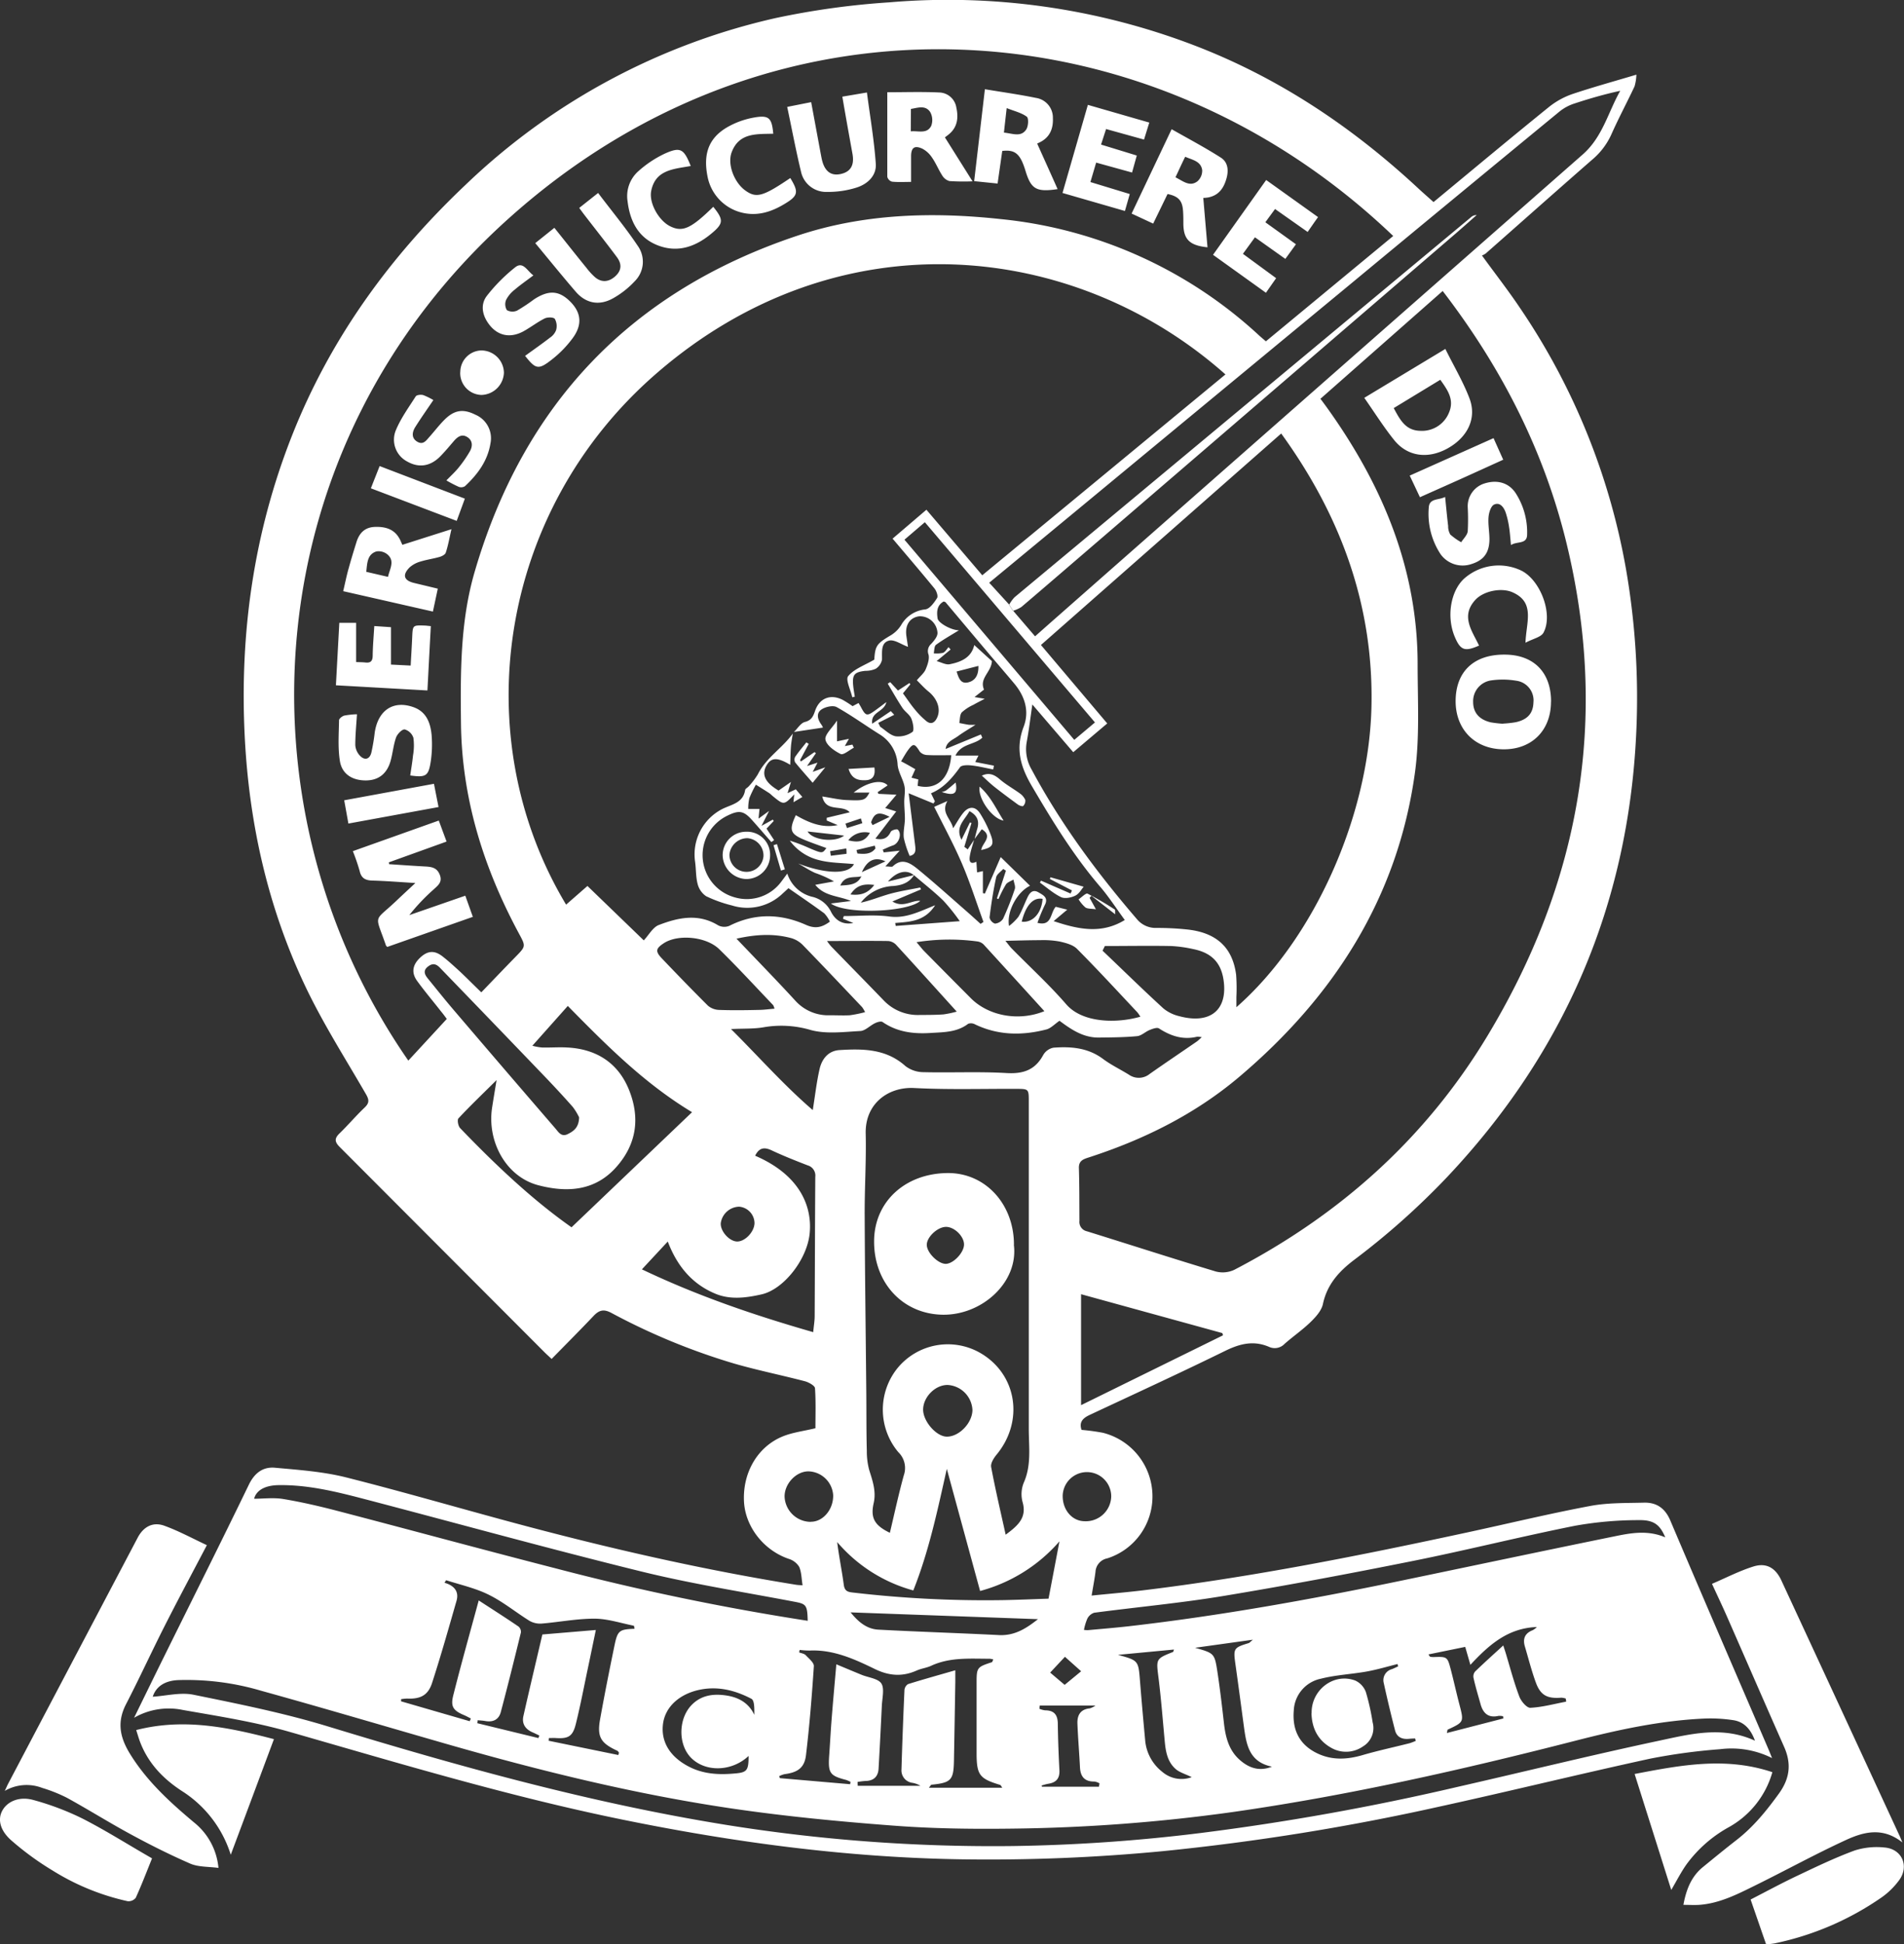 <svg xmlns="http://www.w3.org/2000/svg" viewBox="0 0 560.07 571.76"><rect x="0" y="0" width="560.07" height="571.76" fill="#333333" stroke="none"/><defs><style>.cls-1{fill:#fff;}</style></defs><g id="Layer_2" data-name="Layer 2"><g id="Layer_1-2" data-name="Layer 1"><path class="cls-1" d="M421.7,59.41c11.5-9.51,22.69-18.86,34-28a23.16,23.16,0,0,1,7-3.81c6-2,12.05-3.67,18.65-5.64a14.1,14.1,0,0,1-.54,3.45c-2.24,4.76-4.73,9.41-6.86,14.21A21,21,0,0,1,468.3,47c-10.45,9.12-20.82,18.35-31.23,27.52a5.78,5.78,0,0,1-1.14.63c3.9,5.36,7.67,10.2,11.09,15.28a197.35,197.35,0,0,1,31.27,76.92,220.8,220.8,0,0,1,3,48.55c-2.39,50.23-21.06,93.64-55.58,130.23a220.44,220.44,0,0,1-27.31,24.34c-4.46,3.38-8,7.19-9.25,13-.42,2-2.09,3.82-3.61,5.31-2.38,2.32-5.16,4.23-7.66,6.43a4,4,0,0,1-4.6.89c-4.38-1.88-8.3-1-12.51,1-13.3,6.53-26.77,12.72-40.19,19-2,.93-3.23,2.07-2.44,4.42a63.1,63.1,0,0,1,6.27.85A19.28,19.28,0,0,1,339,439.77a19.08,19.08,0,0,1-13.29,18.54,4.27,4.27,0,0,0-3.47,4c-.28,2.17-.7,4.32-1.13,6.94,5.14-.52,10.08-.94,15-1.53,32.26-3.9,64.08-10.26,95.81-17.11,11.91-2.57,23.76-5.44,35.73-7.69,5.2-1,10.63-.86,16-1,3.63-.07,6.14,1.63,7.67,5.23,9.52,22.44,19.21,44.8,28.84,67.19.31.72.59,1.45,1.1,2.7a26.7,26.7,0,0,0-15.3-2.61,173.26,173.26,0,0,0-20.59,2.79c-20.64,4.49-41.16,9.54-61.8,14.06A688.6,688.6,0,0,1,342,544.42a536.33,536.33,0,0,1-59.45,2.39c-33.64-.54-66.82-5-99.73-11.73s-65.26-16.45-97.61-25.74c-10.24-2.94-20.86-4.6-31.38-6.44a20.36,20.36,0,0,0-14.39,2.29c3.19-6.52,6.17-12.64,9.19-18.74,8.2-16.59,16.5-33.13,24.56-49.79,1.7-3.51,4.21-5.36,7.79-5,7,.64,14,1.13,20.78,2.82,17.93,4.52,35.68,9.76,53.56,14.49,26,6.88,52.29,12.83,78.9,17.11.51.08,1,.08,1.86.15-.32-1.95-.31-3.86-1-5.44a5.49,5.49,0,0,0-3.07-2.34c-7.29-2.47-12.77-9.37-13.16-16.83-.44-8.4,3.91-16.08,11.3-19.14,2.94-1.22,6.23-1.6,9.71-2.44,0-3.77.15-7.8-.13-11.79-.06-.73-1.76-1.67-2.85-2-6.95-1.82-14-3.24-20.91-5.23a191.07,191.07,0,0,1-36.17-14.92c-2.25-1.19-3.6-.79-5.22.93-4,4.22-8.08,8.3-12.32,12.63-.91-.86-1.61-1.48-2.26-2.14Q130,367.46,100,337.4c-1.51-1.5-1.74-2.51-.14-4.06,2.52-2.44,4.8-5.14,7.34-7.56,1.39-1.32,1.47-2.22.47-3.95C101.58,311.29,95,301,89.78,290,78.84,266.91,73.31,242.39,72,216.84c-1.56-30.6,2.64-60.21,13.9-88.74s28.82-52.7,51-73.7A193.08,193.08,0,0,1,228.26,5.29,233,233,0,0,1,261.58.69,202.85,202.85,0,0,1,351,13.23c25,9.53,46.72,24.07,66.21,42.19,1.41,1.31,2.86,2.56,4.46,4m-152.85,198c-2-1.78-5-1.21-7.62,1.84l7.66-1.9c-1.43,2.25-3.55,3-6.14,3.21a12.73,12.73,0,0,0-9.5,4.89c2.95-.62,5.69-1.79,8.53-2.58s5.94-1.26,8.92-1.87c.08.18.17.36.25.55l-8.42,3.56c3.27,2,5.73-.46,8.2-.17-3.68,3.32-21.94,4.07-26.29.76l5.9-.73c-3.58-1.56-7.73-1.3-10.5-4.76l5.51-1a32.69,32.69,0,0,0-5.54-2.49c-1.72-.77-3.31-1.84-5-2.78,8,3.09,14.83,3.31,16.42.18-3.42-.36-7-.3-10.33-1.19a15,15,0,0,1-8.54-5.71A48.33,48.33,0,0,1,238,249.4c3.9,1.65,3.91,1.64,5.07,0-2.07-.76-4.13-1.46-6.14-2.28-4.53-1.84-4.91-2.92-2.84-7.38,3.81,2.2,7.74,3.88,12.32,2.92l-3.23-1.36v-.79l6.77-1.62c-2.23-2.43-7,.18-8.07-4.65,2.69.4,5.06,1,7.45,1.06,4.91.23,5.19,0,6.43-2.2H251.1c4-3.17,8.31-4,10-2.12l-2.95,2,.26.49,5.29.25-3.31,3.92,3.23,1-6.12,8c2.22.47,3.59-.07,4.51-2,.22-.47,1.76-.92,2.06-.66,1.34,1.18.36,4.08-1.4,4.65-1,.34-2,.83-3,1.25.1.27.19.54.28.81l4.69-.51-4.21,4.63c1.19,0,1.9.22,2.16,0,2.7-2.6,5.14-1,7.24.68,4.88,4,9.57,8.22,14.32,12.37,1.45,1.26,2.86,2.56,4.29,3.85l.85-.57c-2.08-5.73-3.93-11.57-6.33-17.17s-5.34-11-8.16-16.68l3.89-1.71c-2,3.39,1.05,5.19,1.68,8,1.17-1.81,1.95-3.28,3-4.55,1.63-2,3.59-1.95,4.95.24a34.23,34.23,0,0,1,3.14,6.33c1.06,2.88.44,3.66-2.82,4.39.16-2,3.65-4,.15-6.11l-2.1,2.84c.26-1,.49-2,.78-3,.66-2.25,0-3.93-2.3-5.17-1.39,2.63-4.29,4.61-2.34,8.42l2.48-5.1.46.17c-.7,2.33-1.41,4.65-2.11,7l1,.76,1.86-2.79c-.43,1.6-1,3.19-1.25,4.82-.21,1.32,0,2.53,1.94,1.61.07,1.15.13,2.09.2,3.13l1.71-.38v6.47l.58.14q2.34-5.37,4.66-10.74l8.63,8.44c-3.69,1.76-6.94,7.45-6.18,11.83a15.45,15.45,0,0,0,2.76-2.7c1.05-1.81,1.77-3.81,2.67-5.71.66-1.4,1.58-2.46,3.26-1.47,1.4.82,3,1.55,1.8,3.79a50.91,50.91,0,0,0-2.13,5.16c4.32,1.1,3.71-2.9,5.38-4.72l3.38.85-4,3.37c7.22,2.4,14,3.9,20.93-.33-2.63-3.59-4.81-7-7.42-10-7.72-9.06-13.89-19.12-19.9-29.36-3.38-5.75-4.9-11-2.43-17.47,1.75-4.57.37-9-2.79-12.74-2.31-2.76-4.66-5.48-7-8.23q-6.58-7.8-13.16-15.63c-.09-.11-.3-.13-.57-.25-2,1.11-2.1,3-1.79,5,.2,1.31,4,3.47,6.28,3.47-2.5,1.55-4.73,2.78-6.75,4.28-.54.41-.47,1.64-.67,2.5a8.66,8.66,0,0,0,2.71-.13c.67-.25,1.11-1.1,1.65-1.68l.61.69-4.12,3.41c1.39.36,2.71,1.14,3.84.92,3.33-.65,6.39-1.94,7.23-5.65l5.19,4.73c-.16,3.26-3.77,5-2.32,8.37L286.66,205l3,.51c-1.43.76-2.37,1.21-3.27,1.74a13.3,13.3,0,0,0-3.47,2.25c-.62.72-.52,2.06-.74,3.13.93.18,1.85.38,2.78.52a17.09,17.09,0,0,0,2,0c-2.07,1.33-3.66,2.24-5.13,3.32s-3.43,1.66-3.67,3.8L288.53,216l.42.94c-2.16,2.13-6.18,1.68-7.89,5.26h6.76l-.95,1.9,5.5,1.08c-.07.37-.15.74-.22,1.11-2.14-.41-4.27-.94-6.42-1.18-1.12-.12-2.86-.13-3.34.53-2.31,3.2-4.79,6.12-8.53,7.66.44.9.79,1.63,1.14,2.37l-.43.63-7.28-3c.64,5.17,1.26,10.2,1.89,15.23.18,1.42.32,2.79-1.6,3.19a29,29,0,0,1-1.72-5.29c-.22-1.81.28-3.7.32-5.56,0-1.66-.18-3.33-.19-5s.37-3.21.05-4.7c-.45-2.12-1.8-4.1-2-6.22a11.07,11.07,0,0,0-5.33-9c-4.22-2.64-8.27-5.58-12.61-8-1.08-.59-3.32-.08-4.48.72-1.6,1.1-1.13,2.92,0,4.44a3.88,3.88,0,0,1,.45.87l-8.53,1.29c1.05-1,2-2.62,3.19-2.93,1.93-.49,2.45-1.61,3-3.19,1.26-3.83,4.56-5.15,8.16-3.32a33.64,33.64,0,0,1,2.9,1.85l1.76-.93c.31.53.54.89.74,1.28,1.36,2.55,1.73,2.64,4.11.93,1-.72,2-1.47,3.32-2.48-.64,3-4.66,2.79-4.15,6.36l5.47-3.7,1,1.08-4.7,2.37.58,1.15c1.51,1,2.92,2.5,4.56,2.8a7.17,7.17,0,0,0,4.93-1.29c.56-.4.17-2.73-.35-3.94s-1.89-2-2.65-3.19c-1.51-2.29-2.86-4.7-4.28-7.06l.73-.45,2.28,2.47,3.39-2.21.25.4-2.17,2.64c1.31,1.79,2.31,3.33,3.49,4.73a23.17,23.17,0,0,0,3.45,3.48c1.38,1.07,2.44.37,3.11-1.08,1.15-2.47.09-5.52-2.52-7.65-1.25-1-2.32-2.23-3.45-3.33,1.09-1.3,2.14-2.12,2.59-3.19.58-1.37,1.18-3.08.84-4.39a2.81,2.81,0,0,1,.8-3.12c.83-.91,1.85-2.12,1.85-3.19a5.17,5.17,0,0,0-5.42-4.92c-2.78.39-4.21,2.65-3.72,5.88l.46,3.1c-2-.71-4-2.23-5.58-1.83-2.5.66-2,3.41-2.07,5.62a4.15,4.15,0,0,1-1.84,2.66,7.27,7.27,0,0,1-3.06.61c-3.25.37-3.89,1.13-3.56,4.45.1,1,.3,2.1.46,3.15l-.74.17c-.47-2.14-2.05-5.2-1.19-6.23,1.76-2.13,4.83-3.17,7.67-4.84.26-4.12.71-4.7,4.93-7.2a9.23,9.23,0,0,0,2.92-2.88,9.23,9.23,0,0,1,7.15-4.69c1.31-.16,2.62-2,3.47-3.35.36-.58-.2-2.11-.79-2.83-4-4.88-8.1-9.67-12.3-14.63l9.95-8.5,16.43,19.27,71.53-59.06c-44-39.09-113.62-47.14-167.63-.07-46.3,40.35-55.94,106.68-26.32,156l6.28-5.49,16.57,16c1.51-1.61,2.66-3.84,4.4-4.51,5.72-2.21,11.61-3.48,17.45.07a3.93,3.93,0,0,0,3.28.18c7.5-3.8,15.1-3.63,22.56-.31,2.81,1.25,4.75.74,7.05-.94a9.29,9.29,0,0,0-1.66-2.45c-3.44-2.53-7-4.93-10.52-7.39-.65.6-1.16,1.08-1.68,1.54a15,15,0,0,1-14.91,3.55,38.94,38.94,0,0,1-7.63-2.73,6.14,6.14,0,0,1-2.5-3.6c-.55-2.08-.44-4.33-.74-6.49a15,15,0,0,1,8-15.56c2.69-1.35,6.1-1.72,6.72-5.58.07-.42.75-.71,1.08-1.11a22,22,0,0,0,2.68-3.55c2.42-4.86,7.19-7.66,10.25-11.94-.19,1.27-.44,2.54-.54,3.82-.13,1.65-.14,3.32-.21,5.37-3.87-2.33-5.67-2.13-7,.23-1.5,2.64-.39,5,3.57,7.34l3.64-2.53-1,3.3,2.43-1.14c.63.75,1.19,1.4,1.93,2.26l-2.62,1.54c.1-.94.15-1.49.24-2.3-3.05,3.19-3.05,3.19-6.38.46-.34-.28-.64-.61-1-.85-1.3-.84-2.61-1.65-3.91-2.47a32.66,32.66,0,0,0-1.92,3.95,13.36,13.36,0,0,0-.33,3.18h3.31c-.06.63-.15,1.48-.28,2.85l3.09-2.25L224,242.88l3.34-1.84.24.43-2.1,2.22,2.23,3.39-.81.57c-1.89-2.15-3.76-4.32-5.67-6.46-2.42-2.71-3.79-3-7.13-1.37a12.88,12.88,0,0,0,2,24.08,12.61,12.61,0,0,0,13.78-4.69c.55-.72,1.08-1.45,1.71-2.3a10.2,10.2,0,0,0,7.22,6.81,8.17,8.17,0,0,1,5.58,4.32c1.49,3,3.86,3.95,6.61,3.41l-3.05-1.25c.09-.26.17-.52.25-.79,4.48,0,9-.46,13.41.13,4.8.65,8.72-1.42,13.47-3.31-3.09,4.81-7.48,4.85-11.73,5.21,0,.29.09.58.13.87l18.84-1.4a57.23,57.23,0,0,0-4.8-6c-2.72-2.67-5.76-5-8.66-7.52m28-79.56,1.13,1.75,6.48,7.56c2.36-2.09,4.45-3.95,6.56-5.8q77.21-68,154.5-135.88c5.9-5.17,7.46-12.38,11.07-18.75-4.64,1-9.09,2.29-13.46,3.73a13.62,13.62,0,0,0-4.35,2.32Q427.82,58.22,397,83.75q-39.1,32.3-78.19,64.63l-27.83,23,5.9,6.46M409.74,69.33C339.11,1.82,229.65-7.24,150,63.92c-75.38,67.31-81.37,173.81-29.89,248l11.32-12.26c-.37-.48-1-1.38-1.75-2.27-2.34-3-4.78-5.87-7-8.93-1.75-2.44-1.31-4.73.91-6.82s4.24-2.2,6.59-.36c1.73,1.34,3.35,2.84,5,4.34,2.08,1.95,4.09,4,6.4,6.22,3.45-3.58,6.66-6.95,9.91-10.27s3.21-3.21,1.11-7.12c-10.38-19.3-16.77-39.68-17-61.78-.17-14.95-.22-29.93,4-44.42,14.42-49.48,46.07-82.64,95-98.95,19.47-6.49,39.67-7.05,59.92-4.85a130.91,130.91,0,0,1,75.91,34.26c.63.57,1.28,1.11,1.94,1.67l37.48-31m-21.36,48c1,1.34,1.86,2.51,2.71,3.72C406.88,143.31,417,167.6,417,195.33c0,10.7.65,21.54-.81,32.06-5.08,36.62-23.85,65.77-51.64,89.29-13,11-28.11,18.48-44.3,23.72-1.53.5-2.95.93-2.89,3.1.16,5.18.13,10.36.16,15.55a2.81,2.81,0,0,0,2.22,3.07c12.64,3.93,25.23,8,37.9,11.82a8,8,0,0,0,5.48-.52c31-16.15,56.14-38.54,74.32-68.61,27.4-45.34,35.94-93.66,23.28-145.36-6.66-27.17-19.17-51.51-36.35-73.87l-36,31.74m-84.7,89.88c-.59,4-1,7.5-1.64,10.93a11.84,11.84,0,0,0,1.37,8.09c8.53,15.95,19.23,30.38,31,44.06a7.14,7.14,0,0,0,5.78,2.62,83.74,83.74,0,0,1,8.67.42c8.82.83,13.69,5.19,14.76,13.33a53.26,53.26,0,0,1,.08,6.57c0,.88,0,1.76,0,3,22.92-20.11,38.89-56.19,39.72-88,.77-30-9-56.52-26.54-80.73L306.2,189.69l19.5,23.07-10,8.46-12-14m-7.93,244.16c3.73-2.74,6.37-5.08,5-9.73a8.94,8.94,0,0,1,.41-5.68c2.27-5.18,1.43-10.51,1.44-15.82V323.65c0-3.3-.13-3.41-3.41-3.42-10.11-.05-20.23.28-30.31-.25-7.53-.39-14.47,4.51-14.25,13.43.19,8-.34,16-.3,24,.07,17.21.31,34.43.47,51.64.06,5.88,0,11.76.16,17.63a21,21,0,0,0,.69,5.6c1,3.21,2.11,6.29,1.33,9.76-1,4.37.24,6.57,4.76,8.75,1.35-5.67,2.56-11.32,4.09-16.88a6.48,6.48,0,0,0-1.6-6.83,19.43,19.43,0,0,1-.23-24.74,19.15,19.15,0,0,1,24.09-4.58c11,6.17,13.28,20.12,5,30.09-.82,1-1.76,2.51-1.56,3.59,1.22,6.53,2.75,13,4.28,19.95M44.91,499c3.93-.24,8.17-1.37,12-.59,13.3,2.71,26.68,5.39,39.64,9.35,38.27,11.67,76.75,22.38,116.31,28.81a495.29,495.29,0,0,0,85.22,6.34A506.17,506.17,0,0,0,353,539.1a736.3,736.3,0,0,0,75.59-13.55c19.82-4.51,39.57-9.39,59.45-13.62,9.16-1.95,18.56-4.41,28.19,0-1.26-3.46-3.26-5.59-6.46-6.05a44.8,44.8,0,0,0-8.66-.45c-12.77.6-25.21,3.31-37.54,6.47-33.31,8.54-66.8,16.13-100.9,21a509.88,509.88,0,0,1-65.06,4.89c-11.76.15-23.55,0-35.27-.92-15.56-1.18-31.14-2.68-46.58-4.93-28.76-4.2-56.94-11.16-84.86-19.18-18-5.18-36-10.51-54.08-15.52a77.36,77.36,0,0,0-24.46-3.13c-3.93.18-6.5,1.94-7.43,4.89M311.62,300.23c-1.38.94-2.49,2.18-3.83,2.53-7.14,1.84-14.21,1.76-21-1.51a2.48,2.48,0,0,0-2-.16c-3.31,2.54-7.23,2.46-11.05,2.7-5,.32-9.81-.24-14.11-3.21-.46-.33-1.57,0-2.25.34-1.49.71-2.85,2.22-4.32,2.3-4.88.25-10,.95-14.59-.3a30.45,30.45,0,0,0-13.82-.81c-2.89.51-5.9.35-9.62.53,8.28,8.25,15.51,16.48,24.05,23.83.71-4.47,1.14-8.31,2-12.05.68-3,2.57-5.4,5.88-5.6,6.89-.42,13.69-.39,19.37,4.7a8.76,8.76,0,0,0,5.25,1.8c8.17.2,16.36-.21,24.51.26,4.93.29,8.41-.91,10.79-5.33a4.46,4.46,0,0,1,3-2.13c5.13-.39,10.13,0,14.54,3.28,2.38,1.78,5.1,3.08,7.64,4.65a5.07,5.07,0,0,0,6.12-.21c4.6-3.23,9.26-6.36,13.89-9.55.39-.27.73-.64,1.43-1.25a5.85,5.85,0,0,0-1.35-.15c-4.15,1-7.75-.18-11.22-2.43-.59-.38-1.88.1-2.74.45-1.28.51-2.43,1.7-3.71,1.82-3.74.35-7.52.37-11.29.41-4.57.05-8.14-2.41-11.5-4.91M246,489.46c2.72,1.13,5.06,2.12,7.41,3.08,2,.83,4.92,1.09,5.86,2.59s.22,4.36.12,6.61q-.43,9.19-.95,18.4c-.14,2.41-1.5,3.62-3.94,3.64a19.24,19.24,0,0,0-2.25.29l.06,1.13h18.45a7,7,0,0,0-2.36-.88,3.67,3.67,0,0,1-3.23-3.89q.35-11.7.88-23.4a2.29,2.29,0,0,1,1.05-1.74c4.51-1.41,9.05-2.67,13.91-4.07,0,1.3,0,2.32,0,3.35q-.19,11.6-.4,23.17c-.1,5.8-.82,6.56-6.64,7.14-.11,0-.2.23-.74.89h21.6c-.28-.38-.43-.78-.67-.85-5.95-1.8-6.85-2.88-6.89-9,0-7,0-14.05,0-21.07,0-4.43.15-4.6,4.49-6,.15-.05.21-.39.42-.82a6,6,0,0,0-1-.2c-5.85,0-11.76-.5-17.31,2.08-1.34.62-2.89.78-4.24,1.39-4.18,1.86-8.07,1.59-12.25-.43-6-2.92-12.22-5.78-19.24-5.45a23.7,23.7,0,0,1-2.91-.19c-.05.24-.11.48-.16.73.65.26,1.48.35,1.93.82.94,1,2.47,2.21,2.4,3.24-.58,8.75-1.28,17.49-2.32,26.2-.45,3.72-2.49,5.06-6.3,5.55a7.27,7.27,0,0,0-1.57.58c.06.19.11.39.16.59l20.7,1.79.12-.69a9.87,9.87,0,0,0-1.3-.57c-4.74-1.22-5.31-2-5-6.91.27-3.68.45-7.36.74-11,.41-5.23.89-10.46,1.38-16.11M181.9,516.08l.18-.62c-.16-.19-.28-.47-.49-.57-4.87-2.23-6-4.06-5.08-9.2,1.3-7.25,2.74-14.47,4.23-21.68.93-4.51,1.41-4.82,5.92-5-.09-.34-.12-.88-.25-.9-3.85-.77-7.71-2.06-11.57-2.07-5.15,0-10.29,1-15.45,1.44a6.32,6.32,0,0,1-3.65-.81c-4-2.49-7.74-5.58-12-7.68-3.91-1.94-8.31-2.9-12.51-4.26,0,0-.17.26-.48.75,2.66.76,4.37,2.41,3.54,5.31-2.32,8.08-4.6,16.17-7.2,24.17-1.19,3.67-3.48,4.76-7.34,4.58a13.27,13.27,0,0,0-1.77.18c0,.21,0,.42,0,.63l20.19,5.85.33-.8c-.63-.31-1.24-.66-1.88-.94-3.25-1.36-4.14-2.47-3.29-5.86,2.32-9.23,4.91-18.4,7.49-27.92,4.14,2.69,8,5.14,11.72,7.69a2.06,2.06,0,0,1,.69,1.73c-1.92,7.84-3.86,15.66-5.93,23.45-.58,2.16-2.25,3-4.51,2.6-.75-.14-1.52-.16-2.28-.24,0,.29-.08.58-.13.87l18,4.38.26-.75c-.65-.31-1.28-.64-1.94-.92-2.14-.91-3.25-2.52-2.74-4.8,1.8-8,3.72-16,5.58-24l15.73-1.32c-.85,4.08-1.6,7.75-2.38,11.42-1.14,5.4-2.17,10.84-3.5,16.19-.91,3.69-2.2,4.4-5.85,4.17-.69-.05-1.4,0-2.1,0,0,.26,0,.53-.07.79l20.51,4.2M168.13,360.93l35.44-33.84c-14.08-8.5-25.15-19.66-36.55-31.25l-10.42,11.7a14.88,14.88,0,0,0,2.81.52c2.46.07,4.92-.14,7.37,0,8.61.41,15.05,4.52,18.24,12.45,3.27,8.12,2.35,15.92-3.8,22.79-6.43,7.19-14.79,7.37-22.81,5.29-9.61-2.49-15.17-12.92-13.66-22.82.38-2.51.81-5,1.32-8.12-4.09,4.05-7.75,7.55-11.21,11.25-.42.44-.1,2.25.48,2.86,10.41,10.84,21.32,21.14,32.79,29.19m321.73,91.21c-1.54-3.64-3.26-5.18-7.77-5.1a106.41,106.41,0,0,0-18.8,1.66c-16,3.19-31.8,7.17-47.78,10.37-18.55,3.72-37.16,7.22-55.83,10.31-12.54,2.07-25.22,3.23-37.83,4.9a3.48,3.48,0,0,0-2,1.73,15.48,15.48,0,0,0-1,3.31,7.24,7.24,0,0,0,1.15.08c4-.37,8-.69,12.05-1.15,26.85-3.08,53.42-7.86,79.87-13.35,21-4.36,42-8.81,63.05-13.1,4.85-1,9.8-1.89,14.95.34M237.59,476.7c-.11-4.73-.43-5-4.06-5.67-15-2.86-30.08-5.22-44.87-8.86-27.46-6.76-54.74-14.32-82.11-21.48-8.06-2.1-16.17-4.05-24.6-3.92-4.16.06-6.59,1.62-7.2,4,2.76,0,5.74-.39,8.57.08,5.35.89,10.66,2.12,15.91,3.49,21.36,5.57,42.66,11.37,64,16.85a735.85,735.85,0,0,0,74.32,15.47M318,413.25l41.75-20.54-.18-.65L318,380.62Zm-6.31,40A47,47,0,0,1,288.3,467.9c-3.31-12.15-6.55-24-9.79-35.92-2.7,12-5.22,24.12-9.86,35.76a44.91,44.91,0,0,1-22.39-14.23c.53,4.3,1.39,8.4,1.94,12.55.24,1.74,1,2.11,2.53,2.28a335.34,335.34,0,0,0,44.12,2.25c4.55-.08,9.08-.28,13.58-.43,1.09-5.67,2.1-11,3.24-17m10.38-240.74c-16.76-19.72-33.3-39.21-50-58.84l-6,5.14L316,217.59l6.08-5.12M222.15,339.9c13.65,5.89,16.81,15.44,16,23s-7.64,16.34-14.18,17.78c-4.47,1-9.08,1.63-13.48-.18-6.93-2.85-11.35-8.23-14.06-15.37l-7.61,8.18c16.41,7.83,33.11,13.51,50.39,18.47.19-2,.42-3.3.43-4.6.07-13.69.09-27.38.18-41.08a3.11,3.11,0,0,0-2.24-3.37c-3.59-1.39-7.18-2.81-10.67-4.45-2.18-1-3.64-.7-4.79,1.63M325,278.22c-.23.46-.45.92-.68,1.37,6,5.7,11.85,11.46,17.92,17a11.43,11.43,0,0,0,4.68,2.27c8.66,2.32,13.8-1.44,13.13-9.47-.5-5.91-3.32-9.14-9.13-10.28a37.75,37.75,0,0,0-6.51-.89c-6.47-.12-12.94,0-19.41,0M170.36,328.63a17.22,17.22,0,0,0-1.87-3.08c-2.79-3.17-5.66-6.25-8.58-9.29Q144.69,300.4,129.4,284.6c-1.19-1.24-2.25-1.37-3.61-.26s-.89,2.25,0,3.36c2.56,3.13,5.06,6.29,7.69,9.36q14.87,17.42,29.84,34.76c.89,1,1.74,2.67,3.67,1.72s3.27-2.06,3.36-4.91M335.44,299a12.06,12.06,0,0,0-.87-1.27c-5.88-6.25-11.69-12.58-17.75-18.66-1.21-1.23-3.32-1.76-5.11-2.17a26.83,26.83,0,0,0-5.75-.4c-3.17,0-6.34.11-10.21.19,1,1.24,1.4,1.81,1.87,2.28,5.35,5.44,11,10.6,16,16.37,4.82,5.6,15,5.65,21.84,3.66m-92.19-22.26a18.58,18.58,0,0,0,1.17,1.54c5.19,5.35,10.42,10.66,15.57,16a13.84,13.84,0,0,0,10.67,4.21c2.27,0,4.56,0,6.83-.16a30.15,30.15,0,0,0,3.92-.82c-6.2-6.85-12-13.29-17.86-19.67a3.63,3.63,0,0,0-2.29-1.09c-5.82-.09-11.64,0-18,0M216.59,276c6.1,6.41,11.79,12.23,17.3,18.23a13,13,0,0,0,10.3,4.35c1.93,0,3.87.1,5.79,0a36.74,36.74,0,0,0,4.48-.91,8.58,8.58,0,0,0-.86-1.47c-5.8-6.11-11.59-12.24-17.46-18.28a7.78,7.78,0,0,0-3.31-2c-5.17-1.41-10.37-1.16-16.24.15m90.62,21.31c-6.1-6.71-12-13.19-17.89-19.63a3.31,3.31,0,0,0-1.85-.88,61.76,61.76,0,0,0-17.88.22c1,1.12,1.57,1.94,2.29,2.66q6.83,6.93,13.7,13.82c5.19,5.21,14.05,6.89,21.63,3.81m-79.38-.69a4.9,4.9,0,0,0-.39-1.07c-5.27-5.51-10.42-11.14-15.87-16.46-3.87-3.78-12.17-4.45-16.27-1.79-2.41,1.57-2.59,2.41-.62,4.48,4.48,4.7,9,9.37,13.58,13.93a5.35,5.35,0,0,0,3.27,1.23c3.85.14,7.71.09,11.56,0,1.54,0,3.07-.23,4.74-.36M431,484.34l-10.83,2.22c.34.44.41.65.53.68a4.49,4.49,0,0,0,1,.09c4-.12,4.05-.13,5.05,3.66.89,3.38,1.63,6.81,2.52,10.2,1.37,5.25,1.4,5.24-3.42,7.48-.09,0-.08.3-.25,1l16.62-4.28-.09-.65a4.56,4.56,0,0,0-1.36-.1c-2.93.67-4.5-.76-5.24-3.4S434,496,433.43,493.4a2.24,2.24,0,0,1,.5-1.84c2.64-2.54,5.37-5,8.26-7.64.3.93.52,1.58.72,2.23,1.29,4.27,2.42,8.61,4,12.78.51,1.38,2.18,3.37,3.24,3.32,3.53-.17,7-1.14,10.53-1.8,0-.3-.07-.6-.1-.91a4.69,4.69,0,0,0-1.31-.26c-4.15.34-6.13-.69-7.52-4.52-1.25-3.44-2.15-7-3.2-10.54-.69-2.33.05-3.93,2.35-4.81a6.32,6.32,0,0,0,1.19-.91c-8.59.29-14.16,5.31-19.57,11.12L431,484.34m-19.73,5.75c-.06-.23-.11-.47-.17-.71-3,.75-6,1.65-9.06,2.2-4.48.8-9.08,1-13.47,2.11a10,10,0,0,0-8,9.38c-.45,5.35,1.39,9.66,6.32,12.28,4.56,2.42,9.22,2.2,14,.79,4.53-1.32,9.15-2.3,13.72-3.46a15.14,15.14,0,0,0,1.84-.7l-.18-.7c-.64,0-1.28.05-1.93.11-2,.17-3.52-.58-4-2.57q-1.77-6.87-3.29-13.8a3.34,3.34,0,0,1,2.39-4.13c.61-.23,1.19-.53,1.78-.8m-161-15.89c2.06,2.54,4.54,4.88,8.17,5.07,11.82.63,23.66,1,35.49,1.6,4.85.24,8.35-2.26,11.45-4.68l-55.11-2m95.12,10.93-16.48,1.56c6,1.66,6,1.66,6.47,7.64q.7,8.66,1.51,17.29a13.17,13.17,0,0,0,5.05,9.48,8.68,8.68,0,0,0,8.67,1.56c-1.9-.92-3.45-1.35-4.59-2.27-2.4-2-3-4.83-3.31-7.77-.6-6.38-1.08-12.76-1.87-19.11-.71-5.62-.84-5.65,4.24-7.66.11,0,.13-.29.31-.72m28.74,34.43c-6.81-1.41-7.49-6.74-8.21-12-.82-6.08-1.62-12.16-2.48-18.24-.63-4.48-.49-4.75,3.91-6.08.26-.08.46-.36,1.24-1l-17,2.37c5.64,1.62,5.73,1.6,6.58,7.16.76,5,1.35,10.07,1.92,15.12.46,4,1.42,7.81,4.55,10.62,2.66,2.38,5.72,3.55,9.45,2.11m-153.83-3.2c-5,4.7-12.81,4.81-17,.48-3.84-4-3.66-11.6.36-15.59,2.76-2.74,6.18-3.2,9.78-2.71s6.77,2,8.54,5.73c0-1.82.08-4.23-.87-4.72-4.72-2.47-9.8-3.78-15.23-2.65-6,1.26-10.15,5.08-10.77,10.09-.65,5.25,2.09,9.69,7.7,12.56,4.14,2.12,8.56,2.39,13.08,2,3.95-.3,4.4-.79,4.4-5.23m103.06,9.1c.05-.33.11-.67.16-1a4.41,4.41,0,0,0-1.48-.53c-2.86.05-4.12-1.4-4.26-4.16-.21-4.28-.58-8.56-.75-12.84-.1-2.46.85-4.26,3.66-4.52a6.18,6.18,0,0,0,1.64-.82H305.84c0,.31-.07.63-.1.94a6.33,6.33,0,0,0,1.66.46c2.66,0,3.72,1.3,3.76,3.9.06,4.55.23,9.11.47,13.66.14,2.53-1,3.72-3.41,4.06a15.55,15.55,0,0,0-1.86.51l.16.34ZM286.05,414.69a7.75,7.75,0,0,0-7.16-7.37c-3.62-.15-7.26,3.39-7.35,7.14-.07,3.5,3.88,8.05,7,8.05,3.61,0,7.45-4,7.51-7.82m32.89,32.69a7.48,7.48,0,0,0,7.93-7.3,7.14,7.14,0,0,0-14.27-.38c-.14,4.21,2.66,7.61,6.34,7.68m-80.39.16c3.59,0,6.62-3.65,6.53-7.82a7.49,7.49,0,0,0-7.22-7c-3.64-.05-7.13,3.63-7.07,7.46a7.74,7.74,0,0,0,7.76,7.39M269.88,231.1c5.38,1.36,9.4-1.77,9.93-9-2.37,0-4.73.08-7.08-.05a3,3,0,0,1-2.17-1c-1.54-2.49-1.95-2.58-3.67-.15-.68,1-1.24,2-1.83,3,1,.51,1.61.85,2.25,1.21s1.27.73,1.93,1.11c-.36.8-.71,1.59-1.12,2.49l2,.52c-.08.76-.14,1.36-.2,1.94M217.39,354.88a5.61,5.61,0,0,0-5.37,4.83c-.18,2.34,2.48,5.35,4.78,5.41s5.07-2.78,5.14-5.39a4.91,4.91,0,0,0-4.55-4.85m78.51-98.82-.8-.5c-.72.82-1.88,1.54-2.08,2.47-.84,3.89-1.46,7.84-1.94,11.79a2.46,2.46,0,0,0,1.59,1.81,3.18,3.18,0,0,0,2.38-1.41,84.78,84.78,0,0,0,3.46-8.76c.26-.79-.25-1.84-.4-2.78-.76.47-1.77.77-2.22,1.44a36,36,0,0,0-2.18,4.29l-.47-.18c.89-2.73,1.77-5.45,2.66-8.17m17.35,231.2-4.34,4.64,4.26,3.61,4.85-4-4.77-4.26m-6.57-222.9c-2.76-.51-4.92,1.85-6.14,6.71,3.22.38,5.84-2.49,6.14-6.71m-18.91-68.5-6.38,1.64c.63,2,1.22,3.72,3.41,3.19s3.08-2.3,3-4.83m-39.5,49.89-10.75-1.21c1.42,2.54,8,3.39,10.75,1.21m5.23,10.75,6.93-3.17c-3.07-1.42-5.36-.39-6.93,3.17m-3.36,6.57c3,.34,5.12-.32,7-2.8-3.08-.41-5.25.07-7,2.8m3.21-5.34c-2.11.53-4.84-.43-6.21,2.72,2.65-.17,5-.18,6.21-2.72m2.5-12.79a6.14,6.14,0,0,0-6.35,2.2c2.82.69,4.84.52,6.35-2.2m.36-3.07c.14.27.29.53.44.8l5-2.43c-3.24-1.69-4.53-1.13-5.45,1.63m-4.3,8.1c.09.35.18.7.28,1.05,2,.19,4,.3,5.32-1.52-.07-.27-.15-.53-.22-.79L251.91,250m-2.9,1.1c0-.53,0-1-.07-1.58l-4.75.81c.07.45.13.89.2,1.34Zm4.65-9c-.14-.47-.29-.94-.43-1.41l-4.53,1.52c.14.44.29.88.44,1.31l4.52-1.42M60.84,454.42c-4.27-2-8.27-4.18-12.5-5.71-3.39-1.23-6.16.31-7.84,3.51Q21.44,488.4,2.4,524.58c-.36.68-.64,1.41-1,2.11a12.81,12.81,0,0,1,11-.88,44.33,44.33,0,0,1,7.29,2.91c6.07,3.33,11.93,7,18,10.32s12.09,6.35,18.34,9.07c2.39,1,5.32.84,8.23,1.23a19.34,19.34,0,0,0-7.23-13.41C49.88,529.92,43,523.68,38,515.4c-2.84-4.79-3.5-9.08-1-14.06C41,493.61,44.61,485.72,48.53,478s8-15.35,12.31-23.56m498.75,87.39c-.51-1.21-.73-1.77-1-2.31Q541.32,502.15,524,464.81c-1.7-3.69-4.41-5.32-8.26-4.1-4.11,1.29-8,3.31-12.15,5.09,1.58,3.44,2.93,6.27,4.2,9.14,5.68,12.92,11.29,25.86,17,38.76,2.2,4.94,1.74,9.26-1.49,13.75-3.62,5-7.45,9.75-12.34,13.57-3.4,2.64-6.73,5.37-10.06,8.09s-4.88,6.49-5.72,11.1c1.72,0,3.19.09,4.64,0,5.93-.42,11.12-3.06,16.3-5.62,9-4.43,17.73-9.24,26.8-13.42,5.21-2.4,10.84-3.94,16.63.65m-67.94,14c1.58-2.69,2.84-5.17,4.42-7.43a38.42,38.42,0,0,1,12.55-11.05,26.84,26.84,0,0,0,12.77-16.15c-13.7-4.6-27-2.07-40.52.53l10.78,34.1M40.08,508.85c.39,1.23.62,2,.91,2.86,2.3,6.48,6.69,11.19,12.36,14.92a34.32,34.32,0,0,1,14.53,18.84c4.3-11.48,8.45-22.59,12.7-34-13.39-3.48-26.5-6.26-40.5-2.67m4.61,37.71c-7-4-13.51-8.15-20.37-11.65A80,80,0,0,0,9.93,529.4c-4.22-1.21-7.78.36-9.27,3.13-1.37,2.55-.69,5.82,2.78,8.82a85.27,85.27,0,0,0,12.08,8.79,70,70,0,0,0,22.06,9,2.75,2.75,0,0,0,2.35-1c1.7-3.74,3.17-7.58,4.76-11.52m474.83,25.2a23.39,23.39,0,0,0,2.46-.28,85.7,85.7,0,0,0,31.64-13.62,22.29,22.29,0,0,0,5-4.94c3.07-4.15.86-9.24-4.29-9.64a21.42,21.42,0,0,0-8.78.88c-5.81,2.14-11.42,4.84-17,7.49-4.56,2.16-9,4.57-13.6,6.93l4.56,13.18M296.83,177.88l1.13,1.76a9.92,9.92,0,0,0,2.49-1.13c7.76-6.6,15.46-13.26,23.19-19.9l104.63-90c2.05-1.77,4.07-3.57,6.1-5.36a2.44,2.44,0,0,0-1.73.68q-67.12,55.86-134.23,111.74a10.62,10.62,0,0,0-1.58,2.21M113.91,278.49l25.18-8.85-2.22-6.22-16.47,5.71a59,59,0,0,1,7.18-7.57c1.21-1.13,2.59-2.08,1.82-4.19s-2.28-2.42-4.13-2.53c-3.61-.19-7.22-.45-10.83-.69,0-.18,0-.35-.08-.53l17-6.12c-.82-2.2-1.53-4.12-2.29-6.18l-25.28,9a58.06,58.06,0,0,1,2,5.82c.47,2.12,1.67,2.77,3.72,2.83,4,.11,8,.44,12.67.72-2.19,2.05-3.9,3.62-5.58,5.22-6.81,6.48-6.36,3.58-3.07,13.14,0,.08.11.13.43.48m240-220.25c.41,4.87.82,9.62,1.23,14.45-5.34-.54-7.07-2.37-7.1-7,0-1.4,0-2.82-.14-4.21-.28-2.65-1.5-3.85-4.51-4.46-1.35,2.78-2.71,5.59-4.23,8.7l-6.34-2.95L344.64,38c5,2.84,9.86,5.41,14.48,8.36,2.09,1.33,2.34,3.74,1.64,6.17-.8,2.82-2.27,4.92-5.32,5.53a10.69,10.69,0,0,1-1.5.15m-8.19-6.08c2.27,1.13,4.2,2.91,6.47,1.2a4.17,4.17,0,0,0,1.41-3.29c-.37-2.68-2.92-3-5-3.94-1,2-1.85,3.92-2.84,6M118.35,160.23l14.45-4.6c-.65,2.8-1,4.9-1.68,6.91-.18.57-1.13,1.05-1.82,1.25-1.84.53-3.78.79-5.61,1.36a8,8,0,0,0-3.18,1.7c-2.26,2.24-1.71,3.9,1.35,4.61l6.92,1.66-1.44,6.74-26.39-6c.57-2.36,1-4.62,1.65-6.85.69-2.53,1.47-5.05,2.25-7.56.83-2.67,2.44-4.39,5.45-4.49,3.81-.13,6.18,1.12,7.53,4.09.24.55.49,1.1.52,1.17m-4.22,9.43c.55-2.44,2.06-4.63-.12-6.56a4.1,4.1,0,0,0-3.27-.92c-2.75.86-2.71,3.47-3,6l6.42,1.49M286.56,53.24c1.06-9.06,2.08-17.83,3.15-27,5.16.86,10.09,1.54,15,2.55a5.85,5.85,0,0,1,5,5.93c.14,3.29-1,5.82-4.09,7.25a4.61,4.61,0,0,0-.52.27c2,4.46,4,8.86,6,13.38-6.3.94-7.82,0-9.46-5.42-1.5-4.92-3-6.26-6.82-5.81-.43,3-.88,6.12-1.37,9.59l-6.85-.7M295.31,39c2.51.23,5,1.44,6.56-.92.63-.94.76-3.32.16-3.76-1.58-1.17-3.68-1.64-5.91-2.53-.33,2.89-.56,4.93-.81,7.21m-9.22,14.33a63.78,63.78,0,0,1-6.81-.08,3.59,3.59,0,0,1-2.12-1.64c-1.09-1.69-1.84-3.6-3-5.26a7.74,7.74,0,0,0-2.8-2.6C269,42.65,268,43.41,268,46c0,2.36,0,4.72,0,7.5-2,0-3.82.11-5.6-.07A2,2,0,0,1,261,52C261,43.78,261,35.55,261,27.13c4.9,0,10.14-.18,15.36.07a5.23,5.23,0,0,1,4.95,4.42c.6,2.78.43,5.44-1.82,7.55-.63.58-1.35,1.07-1.54,1.23l8.17,13M267.91,38.63c2.21-.23,4.73.86,6-1.59a4.85,4.85,0,0,0-.29-4.09c-1.39-2.1-3.65-1.25-5.67-.91ZM170.38,61.15c.6.81,1.1,1.51,1.63,2.19,3.16,4.1,6.38,8.15,9.47,12.31,1.56,2.12,1.28,4-.52,5.62s-3.91,1.93-5.88.3a18.73,18.73,0,0,1-2.49-2.69C169.42,75,166.29,71,163.07,67l-5.62,4.5c4.06,4.89,7.87,9.6,11.82,14.19,3,3.55,7,4.35,11.13,2a26.1,26.1,0,0,0,6.33-5,8.06,8.06,0,0,0,.81-10.47C184,66.92,179.89,62,175.94,56.75l-5.56,4.4m77.39-32.77c1,5.9,2,11.41,3,16.93.57,3.27-.55,5.18-3.36,5.84s-4.67-.6-5.54-3.79c-.2-.76-.33-1.54-.48-2.32-.92-4.95-1.84-9.91-2.78-15l-7.05,1.4c1.37,6.49,2.55,12.77,4.05,19a7.54,7.54,0,0,0,7.72,6,27.62,27.62,0,0,0,8.51-1.24c3.29-1,6-3.48,5.78-7-.48-6.95-1.68-13.85-2.61-21l-7.25,1.23M372.45,52.94l-15.63,22,15.56,11.16,3-4.29-9.77-7.16,3.54-4.86,8.94,6.35,3.12-4.3-9-6.47c1-1.39,1.91-2.6,2.85-3.9l9.59,6.75c1.06-1.52,2-2.91,3.06-4.37L372.45,52.94m-40.14,4.12-11.56-3.52c.58-1.95,1.1-3.73,1.69-5.72L333,50.74l1.39-5-10.51-3.22c.56-1.72,1-3.1,1.48-4.57l11.16,3.1,1.55-5L320,30.84l-7.46,25.91,18.36,5.3c.52-1.79.92-3.2,1.43-5m-206.6,146c.34-6.46.66-12.63,1-18.91-.89-.08-1.4-.16-1.91-.17-3.42-.1-3.41-.1-3.57,3.42-.12,2.71-.29,5.41-.45,8.35l-5.79-.29v-11l-4.91-.33c-.18,3-.43,5.8-.47,8.59,0,1.56-.47,2.31-2.11,2.13-.92-.1-1.86-.09-2.77-.13V183.17H99.81l-1,18.37,26.91,1.52m-20.8,7a23.78,23.78,0,0,0-3.67.4c-.61.18-1.51.88-1.52,1.35-.06,4-.38,8.06.25,12s3.79,5.76,7.74,5.71c3.66-.05,6.13-2,7.18-5.76.63-2.27.83-4.68,1.61-6.89.37-1,1.74-2.43,2.53-2.35a3.79,3.79,0,0,1,2.56,2.46,16.86,16.86,0,0,1-.11,5.2c-.2,2-.54,3.92-.82,5.88,4.53.63,5.35.21,6-3.89a33.89,33.89,0,0,0,.28-8.11c-.35-3.49-1.53-6.73-5.31-8.08-5.91-2.11-10.41.84-11.41,7.44a56.48,56.48,0,0,1-1,5.95c-.52,2-2,2.3-3.33.9a5,5,0,0,1-1.39-3.14c0-2.88.28-5.76.49-9m49.45-105.49c3.14,4,3.94,4.2,7.93,1.06a32.22,32.22,0,0,0,6-6.15c3-4,2.61-7.61-.65-10.86s-6.3-3.48-10.63-.66a52.23,52.23,0,0,1-5,3.32,3.33,3.33,0,0,1-3-.14,3.36,3.36,0,0,1-.23-3,9,9,0,0,1,2.51-3c1.7-1.45,3.55-2.73,5.52-4.22-1.83-1.29-3-4.23-5.35-2.38a49.9,49.9,0,0,0-8.26,8.3c-1.8,2.25-1.62,5.08,0,7.66,2.57,4.1,6.59,5.18,10.86,2.77,2.06-1.16,4-2.65,6.06-3.68.84-.41,2.59-.41,3,.13a4.36,4.36,0,0,1,.37,3.29,4.6,4.6,0,0,1-1.77,2.2c-2.35,1.82-4.79,3.52-7.33,5.36m-26.85,13.11a18.9,18.9,0,0,0-3.12-1.55c-.67-.2-1.93-.07-2.22.37-2.1,3.29-4.45,6.53-5.91,10.11a7.24,7.24,0,0,0,3.42,9.06c3.41,1.94,6.83,1.43,9.75-1.57,1.41-1.44,2.7-3,4-4.51,1.05-1.19,2.27-2.12,3.87-1.14s1.67,2.63.83,4.15A35.5,35.5,0,0,1,135,137.4c-1.07,1.36-2.39,2.54-3.69,3.89a36.78,36.78,0,0,0,3.64,1.89,2.09,2.09,0,0,0,1.82-.19c3.72-3.47,6.69-7.46,7.51-12.64a7.51,7.51,0,0,0-4.45-8.39c-3.55-1.78-6.17-1.42-9.07,1.47-1.55,1.54-2.88,3.3-4.34,4.94-1,1.09-1.87,2.6-3.67,1.54s-1.54-2.82-.59-4.33c1.66-2.64,3.46-5.18,5.31-7.92m75.7-68.87c-2-5-3-5.68-7.57-3.63a32.06,32.06,0,0,0-8,5.35,9.78,9.78,0,0,0-3,8.66c.7,5.91,3.19,10.87,9.11,13.07,5.74,2.13,10.87.3,15.4-3.42,3.77-3.08,3.81-4.15.7-8-6.58,6.44-9.06,7.55-12.73,5.7-3.3-1.66-6.22-6.8-5.53-10.34,1.23-6.27,6.57-6.44,11.58-7.35m24.33-9.47c-.41-4.59-1.21-5.54-5.43-4.83a24.15,24.15,0,0,0-8.3,3c-5.36,3.21-6.94,7.9-5.57,14.56A13.54,13.54,0,0,0,219,62.7c4.2.78,8-.48,11.54-2.58,4.26-2.51,4.51-3.54,1.93-7.76-8.08,5.47-10,6-13.25,3.65s-5.32-7.68-4-11.22c2.2-5.9,7.51-5.31,12.37-5.47M109.09,143.61l25.25,9.58c.82-2.23,1.56-4.24,2.4-6.54l-25.07-9.58c-.87,2.21-1.67,4.22-2.58,6.54M102.5,242.2,129,237.35c-.49-2.46-.9-4.57-1.35-6.84l-26.4,4.85c.43,2.37.81,4.49,1.23,6.84m32.9-132.75a6.41,6.41,0,0,0,6.25,6.7,6.8,6.8,0,0,0,6.6-6.53,6.66,6.66,0,0,0-6.83-6.55,6.36,6.36,0,0,0-6,6.38M401.31,117l23.85-14.38c2.46,5,5.2,9.57,7.08,14.51,2.24,5.84-.5,11.45-6.42,14.74-5.75,3.19-11.76,2.44-15.69-2.41-3.12-3.87-5.78-8.12-8.82-12.46m8.65,3c1.82,3.36,3.42,6.59,7.77,6.7a8.57,8.57,0,0,0,8.51-5.38c1.62-3.83-.45-6.65-2.57-9.63L410,120m46.23,86.37c0,8.46-5.67,14.09-14.05,14s-14-5.87-14-14.15c0-8.68,5.33-13.75,14.38-13.7,8.6,0,13.72,5.23,13.69,13.85m-14.13,6.44a33.59,33.59,0,0,0,3.69-.4c3.52-.75,5.17-2.63,5.26-5.86a5.82,5.82,0,0,0-5.05-6.35,23.88,23.88,0,0,0-7.5-.08,6.17,6.17,0,0,0-5.19,6.32c0,3.13,1.78,5.2,5.19,6a33.9,33.9,0,0,0,3.6.41m-16.95-66.74c-2,1.07-4.74.33-4.89,3.18A21.58,21.58,0,0,0,423.76,163a8,8,0,0,0,9.12,2.87c3.56-1.12,5.21-3.3,5.25-7.24,0-2.19-.45-4.39-.27-6.55.1-1.31.69-3.23,1.63-3.68,1.73-.81,2.87.79,3.42,2.36a25.33,25.33,0,0,1,1,4.31c.26,1.62.35,3.26.55,5.23,1.77-1.2,4.74-.11,4.75-3.12A21.26,21.26,0,0,0,445.82,145c-2-3-5.33-4-9.08-2.84a7,7,0,0,0-5,7,67.07,67.07,0,0,1,0,7.09c-.13,1.13-1.25,2.15-1.92,3.22a18.16,18.16,0,0,1-3.21-2.27,4.75,4.75,0,0,1-.63-2.5c-.32-2.68-.57-5.37-.89-8.55M448.77,189c2.2-1.17,4.54-1.61,5.25-2.93,2.92-5.41-.88-15.46-6.52-18.26a15.35,15.35,0,0,0-16.93,2.46c-3.92,3.74-5.09,11.2-2.65,17,1.68,4,2.94,4.44,7.15,2.59-2.05-4.33-5.49-8.65-1.09-13.44,2.41-2.63,7.71-3.7,11-2.2,6.69,3,3.93,8.8,3.75,14.81m-9.43-60.16-24.62,11,3,6.36c4.2-1.88,8.2-3.65,12.2-5.45s8.07-3.66,12.3-5.58c-1-2.24-1.89-4.2-2.85-6.36M219.45,244.61a6.77,6.77,0,0,1,7.08,6.84,7,7,0,0,1-6.95,7.07,7.15,7.15,0,0,1-7-6.8,6.88,6.88,0,0,1,6.88-7.11m5.12,7.2a5.12,5.12,0,0,0-4.73-5.31,5.32,5.32,0,0,0-5.28,4.82,5,5,0,0,0,4.65,5.07,5,5,0,0,0,5.36-4.58m12.82-26.53,2.6-3.77-.41-.32-4,2.76-.25-.39,2.55-4.79-.7-.44c-1.11,1.41-2.28,2.78-3.29,4.26a1.75,1.75,0,0,0,0,1.62c1.61,2,3.34,3.9,5.14,6l3.73-4.55L239.07,227l1.4-2.71-3.08,1m8.83-13.38c-1.45,2.22-3.68,4.14-3.41,5.61.31,1.68,2.65,3.34,4.48,4.23.81.39,2.55-1.17,3.87-1.85l-.42-.91-2.23.42,1.21-2.13-3.5.75V211.9m42.53,16.16c1.29,1.16,2.57,2.43,4,3.54,2.17,1.71,4.4,3.35,6.65,5,.44.32,1.38.63,1.57.44a2.16,2.16,0,0,0,.63-1.76,4.64,4.64,0,0,0-1.58-1.92c-2-1.45-4.16-2.64-6-4.23s-3.38-1.89-5.24-1m17.43,30.88c-.1.19-.21.38-.32.56,2.06,1.47,4,3.21,6.22,4.27,1.11.53,3,.16,4.2-.44s1.85-1.94,2.46-2.62L309,258l-.18.5,6.5,3.37c-.13.3-.27.6-.41.91l-8.77-3.82m21.9,9.94c-.05-.79.05-1.31-.12-1.41a87.62,87.62,0,0,0-8-4.67c-.5-.24-1.74,1.07-2.65,1.67a10.36,10.36,0,0,0,2,2.38c.67.45,1.73.34,3.1.55-.81-1.47-1.33-2.42-1.86-3.37l.54-.6,7,5.45m-32.84-27.56c-2.29-3.64-3.84-7.18-7.05-10-.61,3.3,3.55,9.38,7.05,10m-38-15.63-7.6.43c.94,3.07,3,3.42,5.08,3.32s2.86-1.4,2.52-3.75m-28.67,22.54-1,.32c.72,2.48,1.46,5,2.18,7.46l1.15-.36c-.78-2.47-1.55-5-2.33-7.42M277,232.93c3.82,1.24,4.69.46,4.12-2.79-1,.83-1.89,1.63-2.86,2.35a4.58,4.58,0,0,1-1.26.44m21.23,133.14c1.4,11.05-9.39,20.79-21,20.58s-20.14-9.28-20.11-21.55c0-11.67,9.16-20.09,21.8-20.11,10.95,0,19.34,9.12,19.34,21.08m-14.69,0c.06-2.42-2.79-5.25-5.29-5.25s-5.69,3-5.66,5.3,3.29,5.53,5.52,5.57,5.37-3.24,5.43-5.62M385.78,503.89c.13,4.46,1.94,8,5.89,10.18a8.73,8.73,0,0,0,9.25-.45,6.3,6.3,0,0,0,2.85-7.07,67,67,0,0,0-2-8.94,6,6,0,0,0-3.12-3.37c-6.33-2.37-13,2.78-12.83,9.65"></path></g></g></svg>
